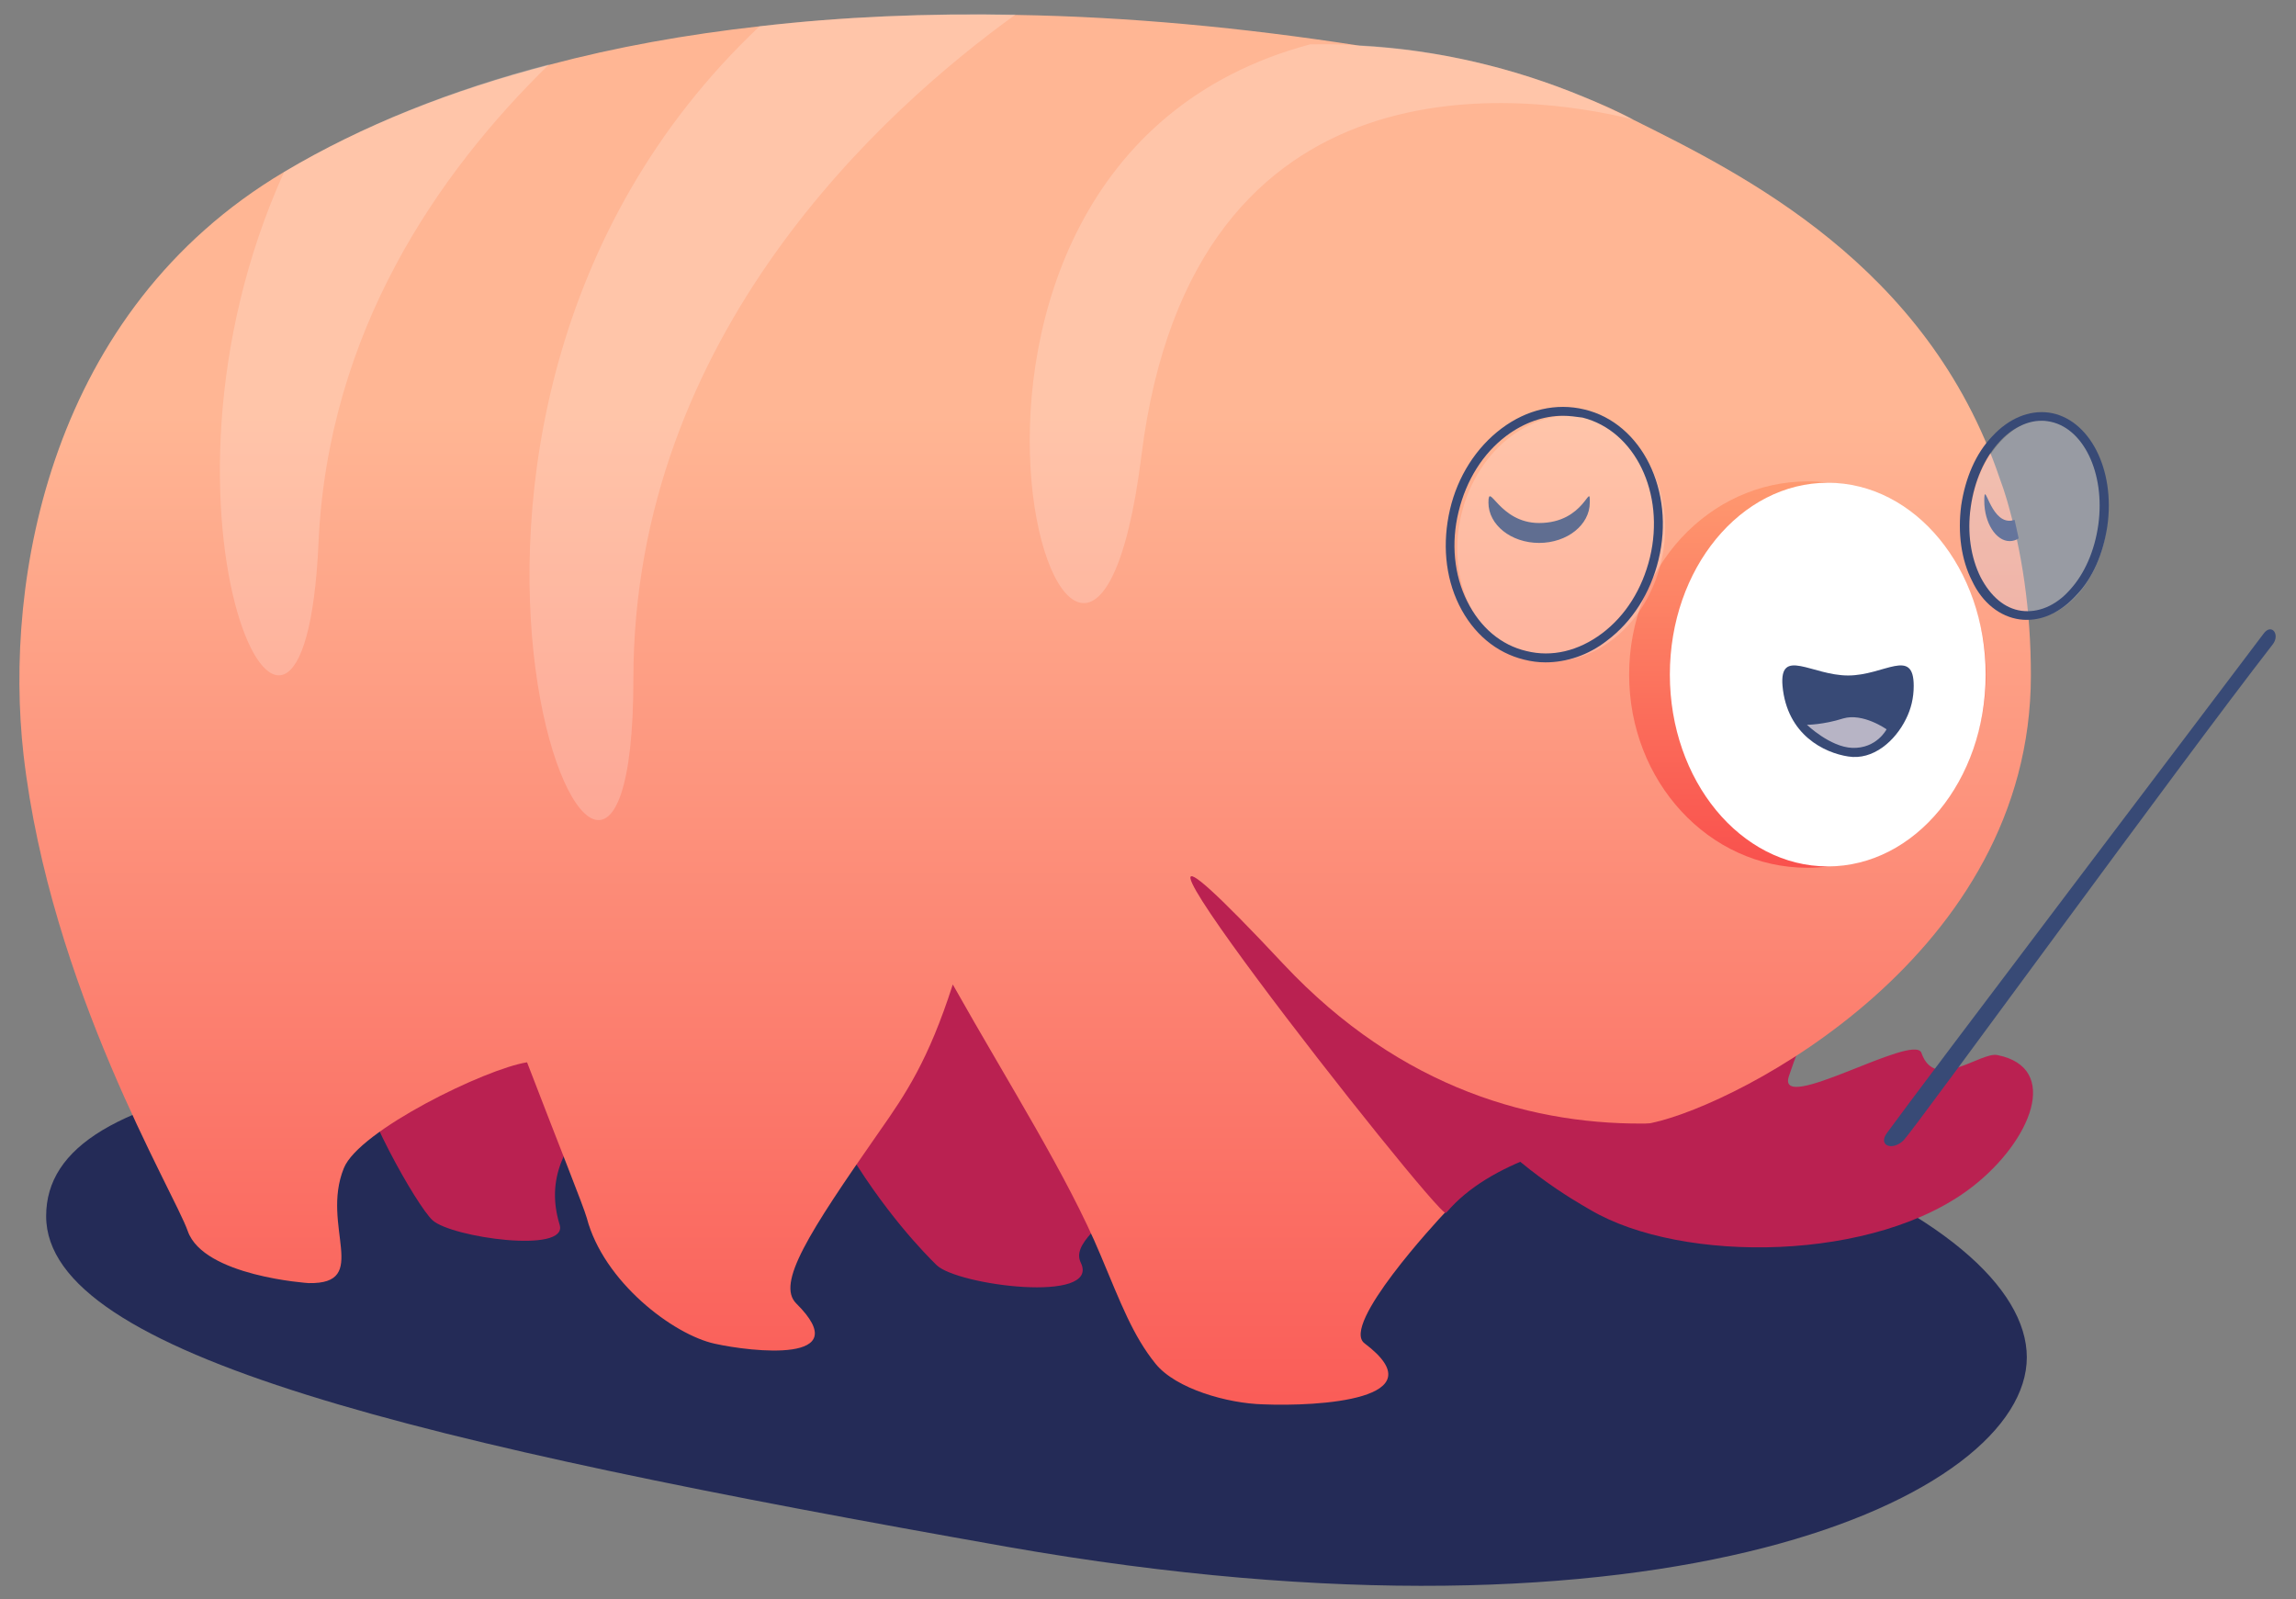 <?xml version="1.0" encoding="utf-8"?>
<!-- Generator: Adobe Illustrator 27.0.1, SVG Export Plug-In . SVG Version: 6.00 Build 0)  -->
<svg version="1.1" id="Layer_1" xmlns="http://www.w3.org/2000/svg" xmlns:xlink="http://www.w3.org/1999/xlink" x="0px" y="0px"
	 viewBox="0 0 507.5 353.5" style="enable-background:new 0 0 507.5 353.5;" xml:space="preserve">
<rect x="0" y="0" width="507.5" height="353.5" fill="#808080" stroke="none"/>
<style type="text/css">
	.st0{fill:#242B57;}
	.st1{fill:url(#SVGID_1_);}
	.st2{fill:url(#SVGID_00000102508337125996030300000001289445231124242066_);}
	.st3{fill:url(#SVGID_00000127737792989463136350000006831824135025457850_);}
	.st4{fill:url(#SVGID_00000147181887982537327590000007384900114720262016_);}
	.st5{fill:url(#SVGID_00000103978472300800448310000002689357306107845047_);}
	.st6{opacity:0.2;fill:#FFFFFF;enable-background:new    ;}
	.st7{fill:url(#SVGID_00000123409101263279963040000018112981067411445899_);}
	.st8{fill:#FFFFFF;}
	.st9{fill:#384A76;}
	.st10{fill:#B7B4C5;}
	.st11{opacity:0.3;fill:#D0D9F4;enable-background:new    ;}
</style>
<path class="st0" d="M10.2,268.8c0,30.8,82.9,50.2,212.5,73.1C368.2,367.5,448,330.8,448,300s-77.6-69.6-225.3-69.6
	S10.2,238,10.2,268.8z"/>
<linearGradient id="SVGID_1_" gradientUnits="userSpaceOnUse" x1="112.947" y1="292.966" x2="106.819" y2="167.332" gradientTransform="matrix(1 0 0 -1 0 356)">
	<stop  offset="0" style="stop-color:#873274"/>
	<stop  offset="0.999" style="stop-color:#BA2151"/>
</linearGradient>
<path class="st1" d="M157,114c-12.4-23.7-34.5-45-61.7-56.7c-25.5,18.4-40.5,65.3-40.5,120.3c0,51.6,23.2,50.4,23.7,56.6
	c0.7,9.6,13.7,32.4,17.1,35.5c4.1,3.8,30.1,7.5,28.1,1c-6.2-20.4,17-29.5,31.5-53.9c6.3-10.6,3-25.3,3-39.2
	C158.1,154.4,158.2,132.7,157,114L157,114z"/>
<linearGradient id="SVGID_00000111910350183642997280000017897714642918209965_" gradientUnits="userSpaceOnUse" x1="226.028" y1="280.986" x2="219.946" y2="156.305" gradientTransform="matrix(1 0 0 -1 0 356)">
	<stop  offset="0" style="stop-color:#873274"/>
	<stop  offset="0.999" style="stop-color:#BA2151"/>
</linearGradient>
<path style="fill:url(#SVGID_00000111910350183642997280000017897714642918209965_);" d="M209.3,69.3
	c-25.5,18.4-40.5,65.3-40.5,120.3c0,51.6,33.7,85.6,38.2,90c4.5,4.5,36.3,8.6,31.9-0.5c-4-8.1,25.4-17,30.3-50.4
	c1.9-12.3,3-25.3,3-39.2c0-23.1,0.1-44.8-1.1-63.5C258.7,102.4,236.6,80.9,209.3,69.3L209.3,69.3z"/>
<linearGradient id="SVGID_00000075876581129709960260000009126086769734036666_" gradientUnits="userSpaceOnUse" x1="380.762" y1="309.305" x2="374.115" y2="173.054" gradientTransform="matrix(1 0 0 -1 0 356)">
	<stop  offset="0" style="stop-color:#873274"/>
	<stop  offset="0.999" style="stop-color:#BA2151"/>
</linearGradient>
<path style="fill:url(#SVGID_00000075876581129709960260000009126086769734036666_);" d="M441.5,233.2c-3.7-0.8-13.8,8.2-16.8-0.5
	c-1.7-4.5-32.1,13.8-29.3,5.2c11.3-34.4,36.5-47.8,36.5-65.3c0-29-8.8-38.4-10.3-62c-16.1-29.8-45-56.6-80.4-71.3
	c-33.2,23.1-44,64.1-44,133.2c0,64.8,47.6,91,54.3,94.9c20.3,12,63.2,11.6,84.6-5.2C448.9,252.2,455.6,236,441.5,233.2z"/>
<linearGradient id="SVGID_00000108283599784098326470000014554256030186024116_" gradientUnits="userSpaceOnUse" x1="9052.401" y1="264.288" x2="9052.401" y2="-19.067" gradientTransform="matrix(-1 0 0 -1 9278.989 356)">
	<stop  offset="0" style="stop-color:#FFB694"/>
	<stop  offset="0.999" style="stop-color:#F84246"/>
</linearGradient>
<path style="fill:url(#SVGID_00000108283599784098326470000014554256030186024116_);" d="M5.2,166.8c5.9,51.4,33.3,96.7,36.3,105.3
	c3.5,10,26.7,11.5,26.7,11.5c13.9,0.3,2.6-12.6,7.8-25.4c3.3-8.3,31.4-22,40.5-23.4c7.1,18.5,12.4,31.6,13.2,34.4
	c3.7,14.1,19.1,25.8,28.3,27.8c8.1,1.8,31.5,4.5,18-8.9c-4.4-4.4,2.6-15.4,18.3-37.9c5.9-8.4,10.9-15.8,16.3-32.6
	c12.5,22.2,25.4,42.4,32.7,59.9c4.5,10.7,7.1,17.7,12.1,23.9c4.5,5.6,16,8.8,23.8,9c12.1,0.5,39-1,22.4-13.5c-5.3-4,16-27,17.9-29
	c0-0.1,0.1-0.2,0.2-0.2c9.6-11.2,27.4-15.5,45.8-19.6c18.7-4.1,83.4-37,83.4-98.8c0-14.6-2-27.4-5.3-38.8c-0.5-1.7-1-3.2-1.6-4.8
	c-16-47.2-57-67.3-81.1-79.3c-3.5-1.9-7.2-3.5-10.9-5C334.6,15,317.9,11,300.5,10.1c-25.7-4-51.2-6.4-75.9-6.8
	c-19.6-0.4-38.5,0.4-56.6,2.5c-16.2,1.8-31.8,4.6-46.5,8.5C99.9,19.9,80.1,27.7,62.8,38C11.1,68.7,0.8,127.9,5.2,166.8z"/>
<linearGradient id="SVGID_00000136407049155914097790000009012139178684625848_" gradientUnits="userSpaceOnUse" x1="8964.616" y1="262.458" x2="8964.616" y2="177.074" gradientTransform="matrix(-1 0 0 -1 9278.989 356)">
	<stop  offset="0" style="stop-color:#873274"/>
	<stop  offset="0.999" style="stop-color:#BA2151"/>
</linearGradient>
<path style="fill:url(#SVGID_00000136407049155914097790000009012139178684625848_);" d="M319.6,268.1c0-0.1,0.1-0.2,0.2-0.2
	c9.6-11.2,27.4-15.5,45.8-19.6c-26.2,0.7-55.9-7.5-81.9-35.2C222.2,147.4,318,269.5,319.6,268.1z"/>
<path class="st6" d="M167.9,5.8C73,95.4,140,246.9,140,150.1c0-76.2,55.5-126,84.5-146.9C205,2.9,186.1,3.7,167.9,5.8z M62.8,38
	c-34.5,76.2,4.3,155.6,7.6,82c2.1-46.6,26.3-81.7,51-105.8C99.9,19.8,80.1,27.7,62.8,38z M350.1,21.4c-18.7-7.7-39.1-12-60.5-11.6
	c-102.4,27.3-50,192.3-37.3,90.9C263.6,9.8,338.1,20.8,361,26.4C357.4,24.7,353.8,23,350.1,21.4L350.1,21.4z"/>
<linearGradient id="SVGID_00000089552544175012306390000000249156947001119616_" gradientUnits="userSpaceOnUse" x1="8879.449" y1="260.274" x2="8879.449" y2="146.734" gradientTransform="matrix(-1 0 0 -1 9278.989 356)">
	<stop  offset="0" style="stop-color:#FFA274"/>
	<stop  offset="0.999" style="stop-color:#F84246"/>
</linearGradient>
<path style="fill:url(#SVGID_00000089552544175012306390000000249156947001119616_);" d="M360.1,149.1c0,23.6,17.6,42.7,39.4,42.7
	c1.6,0,3-0.1,4.5-0.3C423.7,189,439,171,439,149.1c0-21.9-15.2-39.9-34.9-42.4c-1.5-0.2-3-0.3-4.5-0.3
	C377.7,106.4,360.1,125.5,360.1,149.1z"/>
<ellipse class="st8" cx="404" cy="149.1" rx="34.9" ry="42.4"/>
<path class="st9" d="M394,151.6c-0.7-8.6,6.5-2.3,14.5-2.3c8,0,14.5-6.3,14.5,2.3c0,2.7-0.6,5.1-1.7,7.3c-2.4,4.9-7.3,9.2-12.8,8.3
	C403.3,166.4,395,162.5,394,151.6L394,151.6z"/>
<path class="st10" d="M417,161.2c0,0-5.2-3.7-9.6-2.4c-4.4,1.4-8,1.4-8,1.4s5.1,4.9,10,5.1C414.8,165.5,417,161.2,417,161.2
	L417,161.2z"/>
<path class="st9" d="M340.2,115.6c-8.9,0-11.2-9.4-11.2-4.5c0,4.9,5,8.9,11.2,8.9c6.2,0,11.2-4,11.2-8.9
	C351.5,106.2,350.4,115.6,340.2,115.6z M438.6,110.7c0,4.9,2.6,8.9,5.6,8.9c0.7,0,1.4-0.2,2-0.6l-0.9-4.1c-0.4,0.1-0.7,0.2-1.1,0.2
	C439.8,115.2,438.6,105.7,438.6,110.7z M502.3,142.5c-20.9,26.9-78.9,106.8-81.5,109.5c-2.5,2.5-5.8,1.2-3.7-1.6
	c6.7-9.3,75.4-99.9,83.2-110.3C502.1,137.6,504.1,140.3,502.3,142.5L502.3,142.5z"/>
<ellipse transform="matrix(0.234 -0.972 0.972 0.234 148.758 426.622)" class="st6" cx="345.1" cy="118.9" rx="27.4" ry="22.7"/>
<path class="st9" d="M341.6,146.4c-1.6,0-3.1-0.2-4.7-0.6c-6.2-1.5-11.3-5.8-14.4-12.1s-3.7-13.8-2-21.1s5.8-13.7,11.4-17.9
	s12.1-5.7,18.3-4.2c12.7,3,20.1,18,16.4,33.2c-1.8,7.4-5.8,13.7-11.4,17.9C351.1,144.8,346.3,146.4,341.6,146.4L341.6,146.4z
	 M345.5,91.9c-4.3,0-8.6,1.5-12.5,4.4c-5.2,3.9-8.9,9.8-10.6,16.8c-1.7,6.9-1,14,1.9,19.8c2.9,5.8,7.5,9.7,13.1,11
	c5.6,1.4,11.5,0,16.7-3.9c5.2-3.9,8.9-9.8,10.6-16.8c3.4-14.2-3.3-28-14.9-30.9C348.3,92.1,346.9,91.9,345.5,91.9L345.5,91.9z"/>
<g>
	
		<ellipse transform="matrix(0.138 -0.99 0.99 0.138 275.148 545.027)" class="st11" cx="450.7" cy="114.4" rx="22.1" ry="15.2"/>
	<path class="st9" d="M448.1,137c-0.6,0-1.1,0-1.7-0.1c-4.3-0.6-8.2-3.6-10.5-8.5c-2.4-4.7-3.2-10.6-2.4-16.7
		c0.9-6,3.2-11.5,6.9-15.3c3.6-3.9,8.1-5.8,12.5-5.2c8.9,1.3,14.7,12.5,12.9,25.1c-0.9,6-3.2,11.5-6.9,15.3
		C455.7,135.1,451.9,137,448.1,137z M451.2,93c-3.2,0-6.6,1.7-9.3,4.7c-3.3,3.6-5.5,8.7-6.3,14.4c-0.8,5.6,0,11.1,2.2,15.5
		c2.2,4.2,5.3,6.9,9,7.4s7.6-1.1,10.7-4.6c3.3-3.6,5.5-8.7,6.3-14.4c1.6-11.5-3.4-21.8-11.2-22.9C452.1,93,451.7,93,451.2,93
		L451.2,93z"/>
</g>
</svg>
